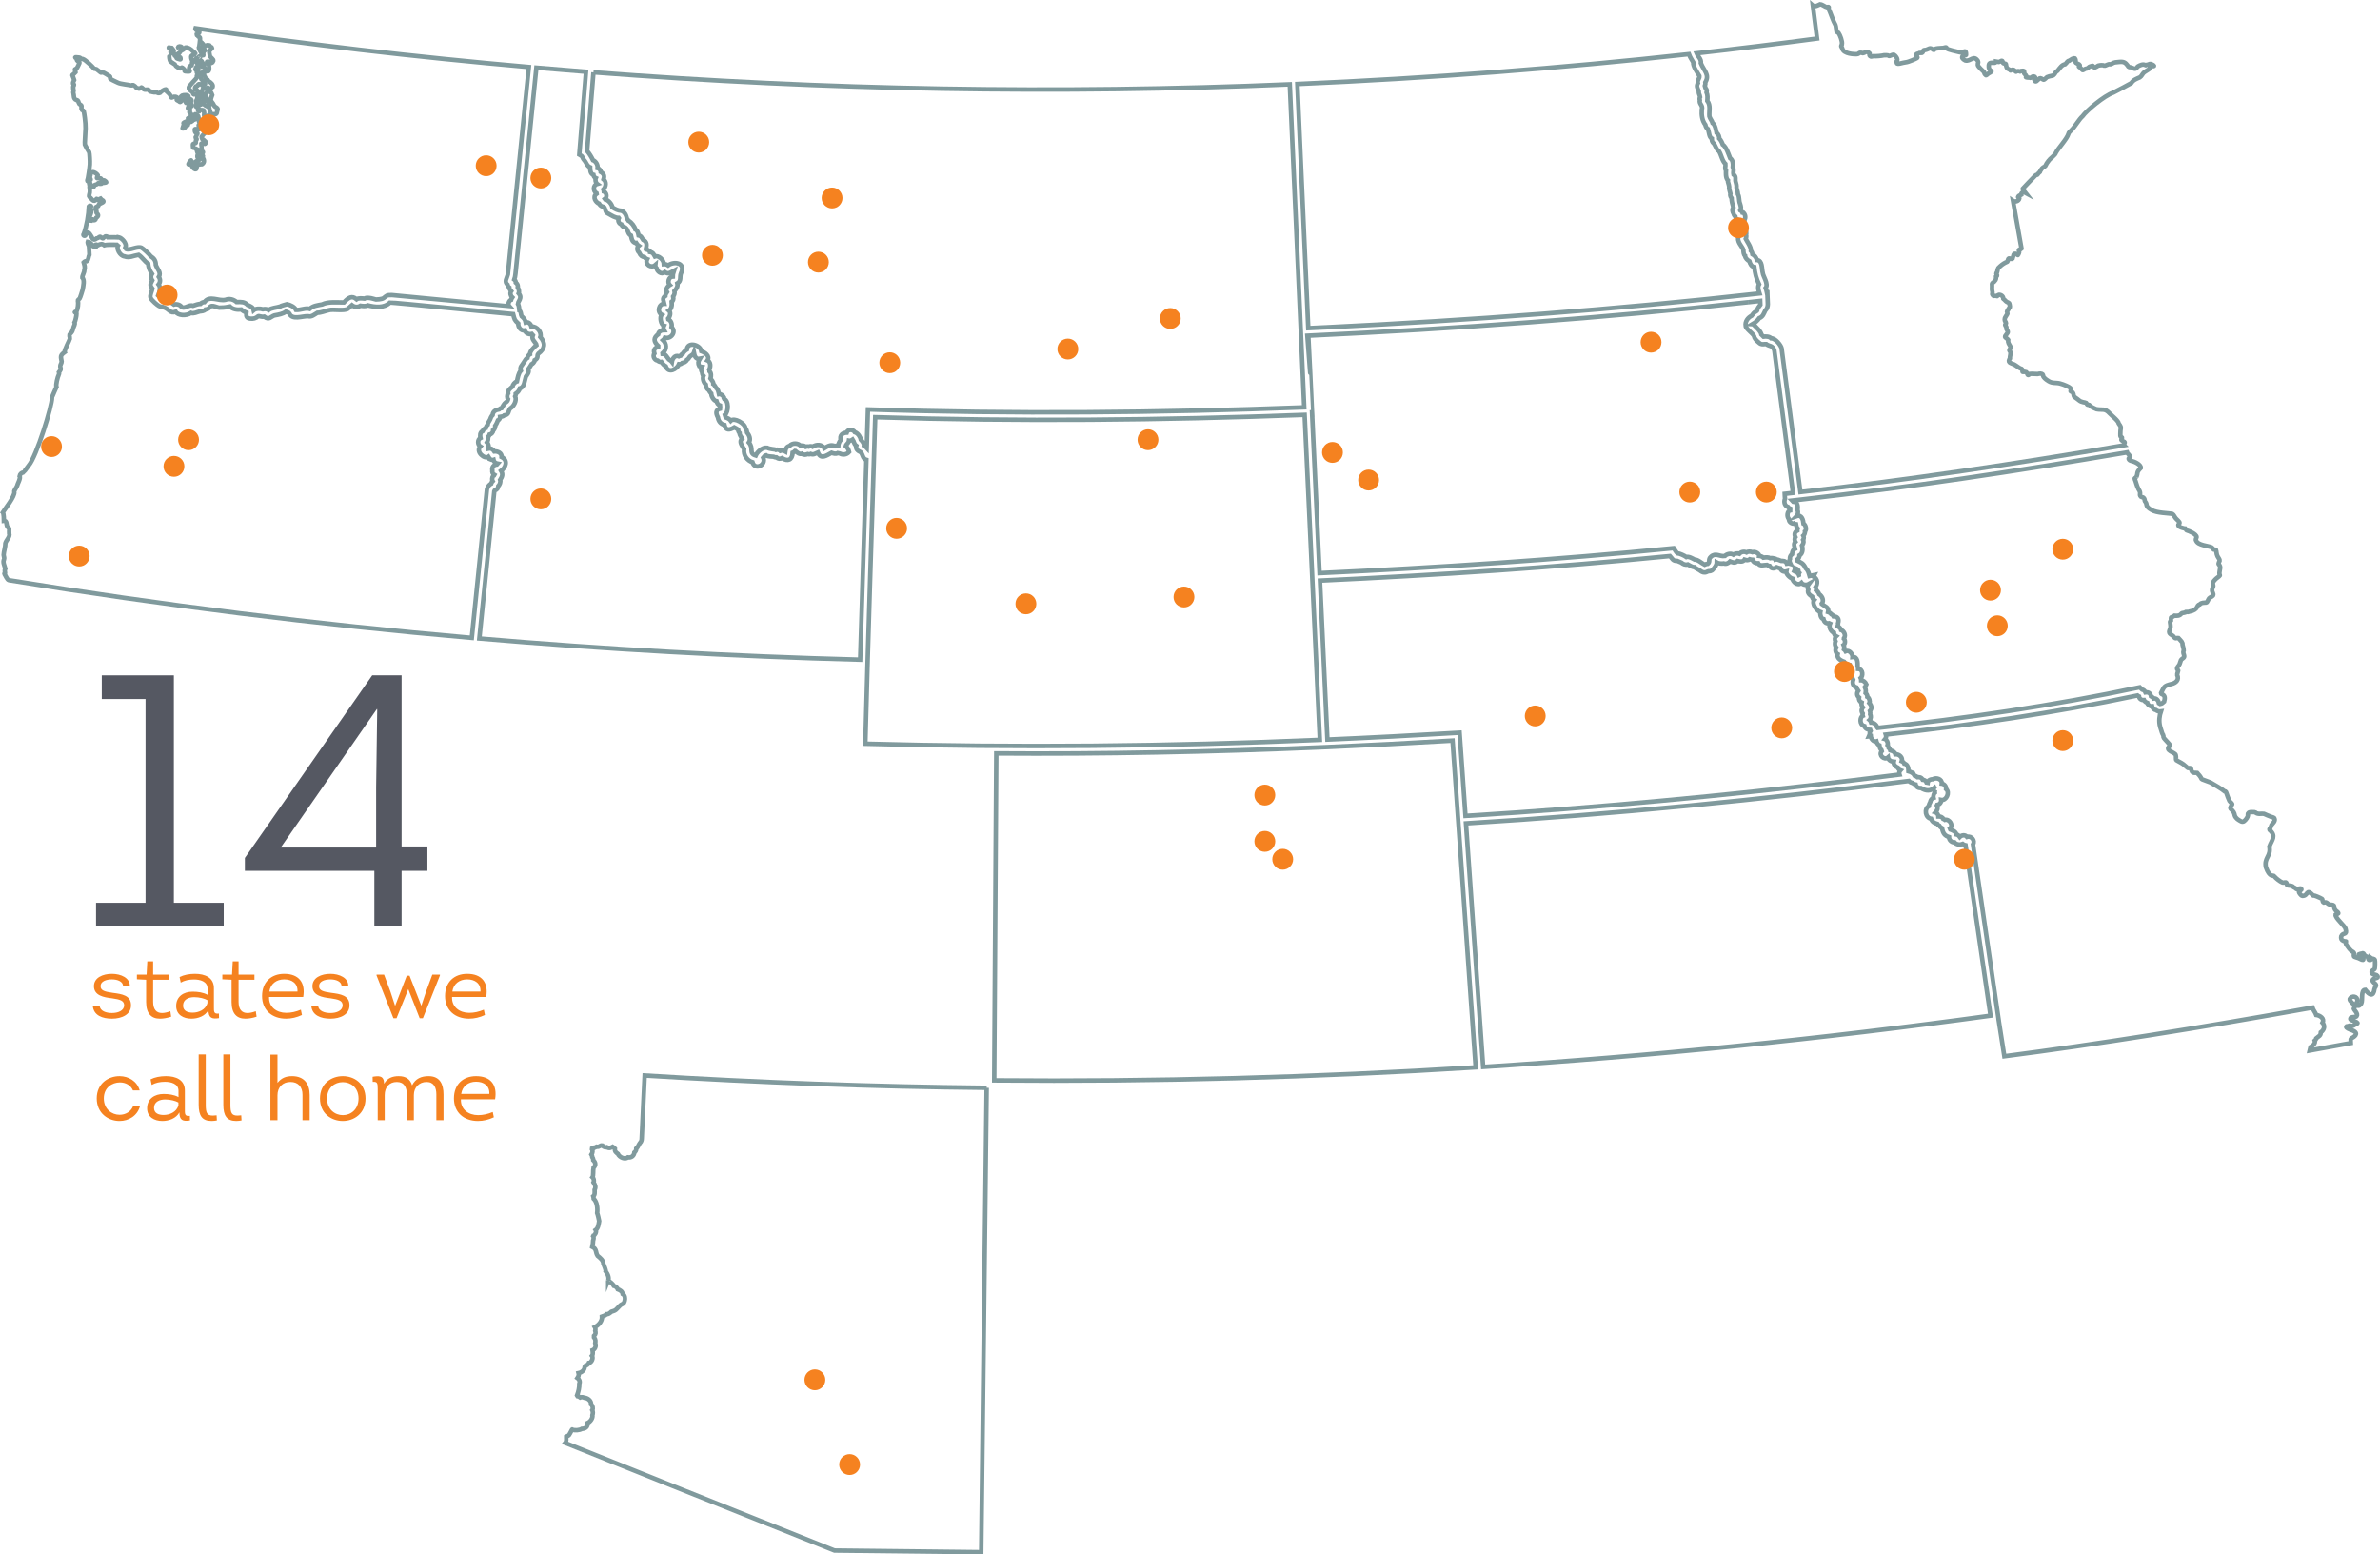 <?xml version="1.0" encoding="UTF-8"?><svg id="Layer_3" xmlns="http://www.w3.org/2000/svg" viewBox="0 0 2654.5 1733.37"><defs><style>.cls-1,.cls-2{fill:#f58220;}.cls-3{fill-rule:evenodd;}.cls-3,.cls-4{fill:none;stroke:#809a9d;stroke-width:5px;}.cls-3,.cls-4,.cls-2{stroke-miterlimit:10;}.cls-2{stroke:#f58220;stroke-width:8px;}.cls-5{fill:#555862;}</style></defs><path class="cls-3" d="M1100.47,1213.02l-6.08,517.82-163.62-1.83c-99.44-39.67-284.22-113.42-300.31-119.98,1.64-1.98,1.05-4.52,1.06-7.05,4-2.05,2.28-.15,6.48-7.73l.18-.1c2.84,1.3,8.39,.76,10.78-.81,4-.04,7.16-2.62,6.22-6.45,3.29-1.4,6.2-5.57,5.57-8.77,.68-2.13,.71-3.98-.15-5.71,1.22-1.89,.33-5.18-1.33-6.39,.3-4.37-4.18-7.25-7.61-7.39-.7-.33-2.49-1.13-4.5-.34-1.03-.81-1.99-1.22-2.85-1.36-.18-.37-.41-.74-.64-1.04,1.4-3.59,2.67-9.09,2.45-12.88,1.19-2.57-.34-5.22-2.05-6.41,1.03-1.54,1.82-3.5,1.26-5.46,3.52-.76,6.59-3.09,6.83-7.04,.38-.6,.64-.97,.82-1.2,.94-.09,3.14-1.37,3.8-3.08,2.92-.2,5.33-5.48,3.47-7.98,1.41-1.75,.84-4.44,.6-6.16,2.67-.99,4.44-4.47,3.02-7.93,.37-2.14,.59-4.09-1.39-6.57,0-.59,.18-1.1,.14-1.68,2.07-2.01,1.8-3.56,1.26-5.44,.41-1.22,.29-3.12-.41-4.23,3.89-1.95,8.36-6.53,7.91-11.72,1.63-.56,4.01-1.27,4.87-2.59,2.32,.03,3.88-1.23,5.52-2.78,5.64-1.46,5.56-2.84,9.11-6.24,2.82-3.29,4.88-1.36,5.95-6.54,.51-1.71,.33-5.66-2.32-7.03-.37-2.75-2.9-4.32-5.48-5.27-.34-1.07-2.29-3.46-4.39-3.84-1.21-2.35-4.64-5.02-6.34-5.62,0-.04,.02-.08,.03-.12-.01,.04-.02,.08-.02,.09,1.17-2.89,.1-6.72-2.78-10.68,.5-.95-1.98-6.56-2.58-8.24-.1-3.97-3.54-6.54-6.42-8.88-2.61-3.83-.6-7.49-5.98-10.06,.7-3.46,.93-4.19,.97-6.97,.72-1.95,.77-3.87,.04-4.96,.07-.15,.15-.3,.22-.43,1.34-.29,3.97-4.03,2.6-6.35,2.96-2.09,3.28-6.96,3.88-10.07-.29-1.51-1.5-7.17-2.24-8.96,.63-4.71,.02-12.29-3.92-15.94-.08-.89-.06-1.64-.4-2.72,1.99-1.51,1.56-4.69,1.48-7.21,1.53-2.75,.87-5.13-1.21-8.28,.93-1.78,.18-4.57-1.15-5.78,1.24-1.7,.46-7.43,1.16-10.54,3.15-2.83,2.03-6.31-.23-8.31,.02-1.07-.42-2.6-1.17-3.5-.04-.93-.28-1.97-.9-2.92,1.32-1.95,1.52-4.45,.68-5.78,.08-.32,.12-.63,.14-.92l1.66-.42,.3-.51c1-.16,2.07-.43,3-1.05,3.48,.66,3.49-1.92,6.42-1.38,1.71,2.48,4.21,2.05,4.86,1.89,2.97,1.77,4.31,.67,6.68-.57,.79,.39,1.72,1.49,2.39,2.2-.32,3.33,1.48,4.35,3.33,5.78,1.72,4.02,7.97,6.57,11.16,3.91,4.06,.67,6.84-1.98,7.21-5.44,.95-.79,2.26-2.19,2.15-4.38,1.75-1.31,2.62-4.29,3.97-6.08,1.54-1.41,2.07-3.38,2.05-4.9l3.32-70.45c126.13,7.83,254.43,12.45,381.47,13.74"/><path class="cls-3" d="M1641.5,1128.55l4.35,61.66c-178.76,11.23-359.35,16.12-536.95,14.52l2.32-364.62c117.87,.83,239.13-1.52,361.23-6.74h0c2.08-.08,6.27-.26,8.35-.35h0c46.42-2.03,92.72-4.45,139.29-7.19l21.39,302.72h.02Z"/><path class="cls-4" d="M1438.49,92.62h0l.06,1.39-.06-1.39Zm-776.58-11.96l-7.11,87.6c2.47,2.88,4.9,6.76,6.55,10.33,3.21,1.16,5.58,5.23,5.17,8.85,1.78,.41,3.5,2.49,3.54,4.3,4.06,2.31,4.13,5.27,3.11,8.19,3.54,2.86,2.76,8.41-.23,11.32,.35,.71,.43,1.46,.5,2.32,2.81,.9,4.31,6.05,1.27,8.19,.16,.21,.29,.41,.41,.6,3.66,.7,7.39,5.43,7.92,8.85,3.12,2.02,6.3,3.61,9.92,3.76,3.4,1.02,5.72,4.87,6.18,8.83,.73,.49,1.37,1.17,1.69,2.17,3.56,1.86,7.12,6.7,7.72,9.79,2.51,1.3,3.14,3.75,3.7,6.71,3.17,.63,3.53,2.9,4.97,4.88,4.98,2.36,4.12,6.48,3.11,10.54,.05,.08,.08,.17,.12,.25,1.52-.04,3.15,1.1,4.34,2.03l.1,.81c3.61,.56,4.12,2.48,5.55,4.94,4.01-1.43,9.86,3.65,10,8.55,1.5-.16,3.64,.67,4.73,1.44,6.36-4.83,19.96-3.33,14.41,8.73-1.78,3.9,.81,8.46-4.12,11.34,.76,2.79-.62,5.86-3.2,8.54,.53,2.16-.13,4.34-1.46,6.11,.77,3.3-.37,4.97-1.59,5.8,.5,4.66-.62,8.34-3.08,9.91,2.43,2.13,1.3,6.48-.81,8.83,.08,.31,.14,.57,.19,.91,2.94,1.32,4.3,5.32,3.5,8.65,5.7,5.19-.57,13.66-7.32,11.79-.46,1.1-1.23,1.94-2.2,2.74,3.88,3.68,4.84,10.11-.35,14.54,.07,.28,.1,.56,.1,.82,3.4,.14,4.83,4.05,6.73,6.1,1.08,.84,2.49,1.45,3.43,2.69,.48-3.3,3.35-7.99,7.74-6.12,.65-.33,1.18-.47,1.95-.64,.41-.78,1.27-1.78,2.44-2.31,.61-1.45,3.16-3.85,4.62-4.64,.67-9.12,14.88-5.5,16.07,1.88,3.77,1.3,10.02,5.29,6.86,10.27,3.4,1.39,3.93,6.7,1.95,10.35,.25,.58,.41,1.2,.42,1.9,1.98,1.73,1.77,5.71,1.02,7.99,1.3,1.89,3.24,3.38,3.1,6.09,1.21,.71,2.63,3.77,3.27,4.53,1.76,.79,2.56,4.53,3.07,6.77,1.7-.34,4.41,1.32,5.49,3.49-.02,.13-.42,1.74-.32,1.83,5.97,.96,5.75,14.62,1.46,17.83,.34,.97,.44,1.73,.8,2.83,2.1,.79,4.42,1.68,5.77,3.67,3.79-3.8,15.91,2.87,16.31,8.5,1.25,1.15,1.63,2.92,1.77,4.6,2.28,2.73,4.57,7.43,2.09,11.24,5.73,6.53-.54,12,7.57,14.48,1.51-3.49,7.17-9.46,12.75-8.7,2.62,1.67,9.55,1.82,10.11,2.29,1.08-.42,3.6,.1,4.64,1.21,1.96-.6,3.55-.45,5.48,.66,.38-3.32,1.97-5.55,4.72-6.11,3.09-3.7,9.54-3.42,12.52-.14,1.84-.71,4.12-.2,5.58,1.08,.82-.3,1.95-.58,3.27-.23,1.42-.58,3.48-.53,4.38,.04,4.62-2.68,9.5-2.66,12.93,1.22l.15,.56c4.95-2.99,7.66-4.21,11.92-2.35,.92-.43,2.02-.72,3.65-.54,.09-1.76,1.02-4.39,2.79-6.45-1.62-5.11,2.34-7.96,6.63-8.08,1.21-4.07,7.19-3.76,9.02-.48,3.97,1.17,6.6,6.42,6.78,8.45,1.58,1.57,3.62,4.2,3.39,6.44,1.22,.59,2.24,1.58,3.15,2.59l1.35-42.83c162.14,5.32,324.48,3.78,486.61-2.34l-3.57-79.6h0c-.1-2.26-.27-6.11-.37-8.35h0l-12.19-272.27c-258.25,10.97-518.95,6.4-776.64-13.36"/><path class="cls-4" d="M199.73,54.75s-.83-1.69-1.06-2.12c.47-1.3,2.26-1.12,3.63-.43,.83,.37-.26,1.65-.52,2.31-.28,.65-2.05,.23-2.05,.23m23.99,18.04c.87-.92,4.63,.05,4.31-.86-1.22-.98-2.91-2.17-3.13-3.74-.31-.41-.77-.03-.77-.03-.21,.65-1.27,2.18-1.36,2.69-.08,.51,.41,2.29,.95,1.93m-.79-9.66c-2.02-.97-.33,1.31-.06,1.55,.45-.22,.6-1.21,.06-1.55m-34.62-2.85s.89,1.06,.57,1.85c-.33,.78,.24,4.82,.87,5.91,.64,1.08,6.04,4.04,6.08,4.53-.46,1.13,4.76,4.23,5.66,3.62,1.21-.61,1.08-1.35,2-.68,.94,.69,2.62,2.37,2.68,3,.06,.62-.85,.95,.36,1.04,1.21,.08,5.25,.63,5.18-.24-.08-.87-1.32-1.28-.9-2.44,.14-3.1,1.2-3.38,3.22-4.23,.26-.71,.03-2.51,.18-3.04,.16-.51,.92-.9,.51-1.74-1.06-1.2-1.95-4.17-1.11-5.51,.42-.55,4.16-2.05,4.29-2.69,.13-.64-2.24-1.82-2.84-2.6-1.68-1.99-5.57-4.55-8.05-4.12-.48,.42-1.95,1.99-2.51,2.34-.58,.37-3.26,1.66-3.46,2.31-.2,.65-.88,1.39-.88,1.39,0,0-2.29,1.2-2.18,1.62,.1,.43,1.17,1.17,1.22,1.73,.09,1.24,2.22,1.19,2.17,2.6,0,.69,.41,1.47-.67,1.31s-3.97-1.12-4.02-1.68c-.05-.57,.74-.63-.05-1.26-.79-.62-1.34-.77-1.79-1.3-.45-.54-.06-2.02-.79-2.71-.73-.7-5.77,.97-5.77,.97m36.24-3.88c.07-1.45-1.49-4.06-2.47-4.66-1.23,2.06,2.23,6.27,2.86,8.21,.12,.56,2.02,2.36,1.95,1.6-.07-.75-.07-2.95-1-3.69-.93-.74-1.29-.9-1.34-1.46m371.8,324.89c-1.48-1.93-3.37-3.94-1.89-7.5-.35-.42-.79-.98-1.17-1.36-2.01,.6-6.76,.09-7.91-3.98-4.22,.81-7.56-3.43-7.34-7.7-4.41-4.13-4.05-4.4-5.62-10.32-2.48-.04-135.03-13.35-137.45-13.01-6.61,6.37-16.57,5.13-24.77,3.07-2.31,1.33-5.92,.72-8.11,.43-3.04,1.98-6.77,1.61-9.58-.63-1.57,1.32-3.12,3.1-4.47,4.06-3.69,2.69-16.82,.25-21.02,1.5-4.21,.91-8.82,2.97-13.04,2.98-3.01,1.76-6.41,4.92-10.25,3.79-6.04-.37-18.01,4.74-20.99-3.15-.57-.93-2.63-1.57-3.71-1.96-3.42,2.61-8.07,3.38-12.92,4.23-4.02,1.25-5.81,5.69-11.37,1.37-2.27,.46-3.75-.28-6.07-.62-.01-.24-1.63,.59-2.74,1.66-2.5,1.47-5.9,1.47-8.66,.83h0c-3.25-1.41-2.55-4.61-2.39-6.31-2.2-.87-4.06-1.96-5.74-3.53-4.61,.47-9.58-.19-12.68-3.31-3.17,.64-6.36,1.24-10.14,1.2-3.41,1.03-9.88-4.43-12.48-.19-1.22,1.57-2.97,2.1-4.59,2.27-1.49,1.85-4.13,1.95-6.29,2.17-3.01,.69-6.86,2.87-9.84,1.71-5.54,3.72-14.83,2.79-17.13-1.3-6.55,2.27-6.59-2.77-13.65-5.1-1.67-.96-2.66-.17-4.94-1.34-1.43-.72-8.3-6.2-9.35-9.08-1.22-2.57,1.36-7.26,1.99-10.21-2.26-3.33-3.18-3.77-.25-9.23-1.65-2.27-1.76-5.17-.29-7.34-2.55-3.6-3.89-7.08-4.29-11.4-4.11-2.66-6.11-6.66-10.57-9.8-6.05,1.02-10.38,3.75-15.77,1.71-5-.5-9.24-8.47-7.2-12.02-.29-.3-.7-.67-1.08-.92-3.37,.06-10.69-.44-14.12,.53-.5-.45-2.06-1.31-3.12-1.31s-2.35,.51-2.82,.61c-.45,.11-1.31,1.3-1.56,.75-.24-.54-1.69-1.04-2.17-.8-1.65,.72,.94,1.18,.7,1.78-.14,.25-.47,1.41-.86,1.23-.38-.2-4-1.42-3.88-2.02,.37-1.61-3.96-4.45-4.81-4.38-.58,1.48,.75,3.98,1.28,5.19,.03,.27,.54,9.09,.53,9.38-1.13,1.84-.95,5.87-2.81,7.22-1.09-.31-2.91,.65-3.61,1.43,.89,3.23,1.81,5.41,.7,8.95,.12,2.14-2.36,5.97-2.2,8.09,2.77,2.64,1.04,9.36,.42,13.19-.33,1.48-2.87,9.43-3.41,10.1-.54,.68-2.23,1.75-2.03,2.5,.91,2.97-.09,9.22-1.32,11.82-3.65,1.22-1.61,.84-.09,2.59,0,2.35-1.36,8.29-2.23,9.87,.98,2.02-1.13,4.28-1.37,6.22,0,.7-1.46,4.4-1.9,4.75s-2.76,2.68-2.57,3.24c.18,.55,.76,3.2,.62,3.78-.25,1.74-6.62,13.09-5.74,14.97-5.33,3.89-4.4,4.8-3.4,10.81,.07,.75-1.87,4.29-1.67,5.04,1.18,4.19,.65,3.7-1.39,6.51,0,0,.56,1.84-.15,2.77-1.34,2.67-3.57,11.43-2.58,13.78,0,0-5.04,11.18-4.98,11.8,.25,8.91-17.24,65.72-25.98,75.74-3.64,4.71-5.5,7.63-5.88,7.78-2.32,.31-3.89,1.92-4.3,4.08,1.55,2.23-2.41,8.68-2.91,11.19-.47,1.42-3.52,5.32-3.03,6.29,1.2,4.57-11.05,20.09-12.77,22.92,1.06,1.08,1.26,8.53,1.25,9.42,3.54-.45,2.41,4.54,3.8,6.58,1.08,1.54,2.29,1.69,2.09,2.46-.19,.78-.05,4.22-.04,5.16,1.33,3.42-3.38,7.49-4.23,10.69,.08,4.25-1.82,9.2-1.98,13.24,.08,.87,1.01,3.77,.57,4.68-1.87,3.34,.57,7.57,1.3,10.58,0,0-.74,1.46-.61,2.07,.12,.62,.28,2.31,.28,2.31,0,0-1.04,.96-.57,1.68,1.16,1.46,2.83,6.25,4.89,6.77,169.75,27.6,343.31,49.35,516.32,64.34l16.88-165.51c.18-.77,1.26-4.63,4.62-6.33,.22-.87,.84-2.04,1.69-2.88-.83-1.39-.53-4.26,.64-6l1.05-.44c.11-.16,.24-.37,.34-.57-2.13-1.2-2.56-3.22-2.3-5.02-.63-4.07,1.74-6.26,5.12-6.59,.35-.36,.64-.69,.87-.96-3.32-.63-4.39-2.61-4.69-4.19-1.28,.46-3.3-.49-4.56-1.05-.18-.65-.46-1.98-.89-2.54-4.41,3.41-14.79-5.33-9.31-11.34-2.96-1.78-3.46-7.64,.21-9.42-.63-2.35-.71-6.38,2.49-7.74,.58-1.66,1.86-2.8,3.49-3.42,.24-1.27,.96-2.81,2.08-3.71,.12-2.07,1.7-3.75,2.66-5.68,.58-1.56,1.17-3.55,2.82-5.11,.49-4.46,3.95-5.73,7.21-6.29,.8-.85,1.81-1.32,2.89-1.44,1.45-2.28,2.46-4.78,4.82-6.56,1.49-.68,1.98-2.02,2.31-3.28-1.24-1.39-1.21-4.94,.14-6.62-.63-3.36,2.28-5.5,4.78-7.41,.33-2.22,2.48-5.1,5.01-5.89,.96-4.52,1.61-9.07,4.28-11.91-1.6-4.24,1.77-6.3,3.66-9.8,1.6-2.59,2-3.43,3.78-4.5,.07-1.16,1.29-3.46,2.84-4.16-.32-3.2,4.73-8.18,7.28-10.18-.08-.83-1.57-2.77-2.13-3.49m-420.9-81.76v0h0Zm45.18-233.82c-1.1-2.14-2.33-.19-2.67,1.38-.28,.65,.43,1.1,.58,1.64,.16,.56,.44,1.24,.88,1.48,.85,.38,1.91-.64,2.32-1.49,.06-1.18-.89-1.62-1.11-3.02m3.51,17.89c-.05-.18-.95-.11-1.31,.23-.74,.63-2.52-.33-3.11,.52,.65,2.58-2.92,5.36-4.66,7.38-4.44,5.86-7.39,5.8-.09,11.13,1.17,5.19,2.59,.34,5.07,3.18,.37,.41,.15,2.32,.09,3.95-.05,1.65-.21,.72-.74,1.45-1.08,1.87-.54,2.79,.1,4.71,.08,.88-1.08,1.29-1,2.22,.09,.94,3.34,2.24,3.75,2.96,.52,1.23-2.91,1.09-.4,2.93,.57,.39,.75-.57,.97-1.02,.23-.47,2.8-.86,3.9-.39,1.11,.48,.32,.54,.84,1.82,.51,1.28,.2,2.94,.1,3.95-.11,1.03,.97,1.19,1.34,1.47,.92,.76,3.09,2.62,2.44-.27,5.2-5.41,3.07-2.9,1.97-9.79,0-.63-4.46-2.22-5.01-2.93-.53-.72-1.53-3.58-2.58-4.12-1.52-.25,.52,4.83-2.87,3.51-.61-1.07-1.55-5.19-.3-6.77,.51-1.05-1.85-7.84-2.1-8.45-1.89-2.01-4.46-1.65-2-5.01,1.08-.56,2.8-.29,2.66-2.14,.87-.92,3.81-.06,4.45,1.23,.5,.43,1.53-.35,1.84-.62,4.48-2.58-2.87-4.74-3.38-7.47-.1-.58,.27-.65,.43-1.04,.17-.4-.35-2.45-.4-2.65m-34.16-28.37c5.09,3.84,4.76,1.71,1.63-1.84-.82-.24-1.5,.32-2.01-.14-2.62-1.09-1.06,.94,.39,1.98"/><path class="cls-5" d="M567.12,458.47v.18c.01-.06,0-.13,0-.18"/><path class="cls-4" d="M750.73,304.65c.21-.79,.68-1.89,.96-2.73-3.92,2.06-6.47,4.25-10.26,1.49-3.72,3.47-8.75-1.05-9-4.15-.83-.95-1.72-2.16-1.53-3.76-4.57,4.02-11.95-.58-9.09-6.49-1.25-.45-2.36-1.37-3.22-2.41-2.53-.39-4.06-1.25-5.75-5.02-2.24-1.86-2.8-5.55-.5-7.47-1.07-.7-1.88-1.84-2.64-3.01l-.25,.12c-3.89-1.38-4.55-2.95-5.73-8.59-4.16-2.27-2.43-5.94-6.26-8.99-1.97-.6-3.39-.88-4.44-3.44-2.84-.85-4.26-4.24-2.81-7.02-.06-.09-.12-.17-.18-.25-3.87,.03-7.53-2.43-11.35-4.58-3.76-1.29-3.08-4.58-4.46-6.85-.59-.8-1.11-1.1-1.39-1.11-2.79-.11-4.11-2.42-4.61-3.29-3.53-1.23-7.93-7.49-2.83-11.04-.05-.21-.1-.42-.13-.62-3.96-2.31-3.92-9,.74-10.34-1.59-1.15-2.32-4.66-1.52-6.51-1.75-.77-2.37-2.34-2.59-3.64-3.38-.81-3.75-5.61-3.72-8.44-3.76-1.6-4.15-5.33-6.65-8-2.84-3.34-.62-3.63-5.42-6.18l.19-2.5,7.29-89.83c-18.68-1.45-37.25-2.98-55.36-4.55l-23.28,229.66c-.39,4.01-.57,3.88-1.41,6.52,1.07,.79,1.76,2.15,1.77,3.48,1.72,1.32,2.64,3.29,2.14,5.38,1.16,2.09,1.98,4.56,1.03,6.61,1.04,1.23,2.17,3.01,1.81,4.9h0c-.56,3.2-2.31,4.1-2.63,6.88,.92,1.26,1.45,4.64,1.61,6.75,.02,0,.2,.27,.37,.53,1.85,2.66,1.11,4.47,2.14,6.48,1.89,1.72,3.83,3.1,4.58,6.92,3.68-1.06,5.92,2.49,6.38,4.5,6.25-.51,11.78,6.84,9.91,11.64,6.05,6.85,5.3,13.19-2.23,18.67-2.01,2.2,.77,4.74-4.02,7.31-.21,2.22-2.64,4.33-3.59,4.53-1.12,1.73-2.33,3.96-3.55,5.51,1.42,3.36-1.31,6.14-2.74,8.29-1.42,4.32-1.48,11.8-6.69,13.03-.58,2.38-2.29,4.44-4.56,6.01,.09,1.12-.3,2.2-.67,2.89,2.21,4.82-1.92,11.66-5.33,13.38-2.94,3.05-.85,6.9-6.86,7.88-1.29,1.27-2.9,1.31-4.52,1.58,.21,1.36-1.46,3.71-2.54,4-.74,1.86-1.81,4.33-3.03,6,.14,1.37-.56,4.16-2.31,5.11,.16,2.25-2.2,4.45-3.87,4.73-.25,1-1.08,2.16-1.88,2.66,.46,2.17,.05,4-1.12,5.98,1.82,1.86,2.3,4.54,1.76,7.02,2.88-.59,4.88,.71,6.43,3.13,3.68-.36,8.48,1.71,8.13,6.21,7.94,3.91,4.31,12.1-.54,15.4,2.29,3.76,1.18,6.67-1.09,10.15,.81,2.13-.5,5.45-1.99,6.82-.11,2.07-1.56,4.25-3.62,4.64-.36,.05-.76,.42-.86,.92l-16.73,164.44c139.85,11.98,282.71,19.92,424.73,23.62,1.74-55.57,5.25-167.34,6.99-222.82-4.41-1.17-3.83-6.19-6.38-8.5-3.61-1.56-5.82-3.84-4.9-7.22-2.79-2.07-2.49-4.79-4.01-6.98-1.16,.81-2.88,1.6-4.19,1.32-.38,3.02-2.85,3.49-3.51,6.05,2.01,1.7,3.14,4.03,3.71,6.5-2.88,3.34-7.43,3.47-10.6,1.62,.13,.08,.21,.13,.3,.17-.21-.08-1.07-.33-2.32-.52-2.35,1.36-4.97,.4-6.97-.31-5.57,3.04-12.04,7.85-15.27-.36-2.73,1.12-4.78,2.97-7.97,1.62-1.32,.62-2.55,.43-3.46,.16-1.98,.67-3.85,1.38-6.32-.4-2.71,1-5.44-1.34-7.35-3.01-.11-.01-.22-.02-.33-.03-.84,.84-1.73,1.68-2.68,1.98-.47,8.12-5.36,9.99-11.83,5.98-2.16,1.05-4.24,.96-6.29-.83-1.36,.08-2.55-.4-3.26-.76-2.14-.29-6.24,0-8.13-1.45-.57,.21-1.03,.3-1.54,.4-.49,.51-1.25,1.39-1.83,2.11,3.75,8.16-9.22,14.62-11.94,5.1-5.49-1.61-10.41-7.56-9.39-14.67-1.9-3.26-6.2-8.42-2.16-11.58-.92-2.04-2.82-3.49-2.86-6.38-1.29-1.18-1.52-2.46-1.66-3.81-1.34-.82-2.74-1.8-4.15-2.47-5.88,3.58-9.74,3.34-11.01-2.67-4.38-.98-6.78-4.45-7.34-8.47-2.51-4.51-2.54-8.53,2.47-9.64,.13-.79,.01-2.12-.12-3.58-2.13-.68-3.27-2.47-3.9-4.81-3.56-.56-5.9-6.2-5.98-8.65-1.2-1.08-1.95-2.5-2.84-3.96-2.44-1.08-2.98-4.09-3.08-5.87-2.46-2.18-3.93-6.91-2.71-9.69-1.34-1.34-1.22-3.06-1.54-4.37-1.23-1.73-1.43-3.65-.3-5.6-.72-.1-2.13-.71-2.81-.95-1.48-2.83-1.3-5.1,.64-8.24-4.74,.97-5.96-3.66-6.56-6.8-.81,2.39-2.96,2.99-4.51,4.35-.98,1.28-1.82,3.09-3.32,3.72-.89,2.32-3.58,3.17-5.23,3.44-.79,.83-1.92,1.57-3.6,1.36-2.36,5.74-11.74,10.8-14.72,2.33-1.94-1.05-3.56-2.87-4.88-4.87-1.39,.15-2.97-.23-4.13-1.45-3.54-.37-5.91-4.92-3.7-7.87-.92-3.04-.76-6.17,4.34-7.46,.03-.28,.03-.62,.01-.91-5.51-5.18-5.43-9.21-.11-13.08,.27-3.03,3.71-4.67,6.58-4.67-.8-1.53-.87-3.39-.14-4.96-3.48-1.05-5.02-9.88-2.53-12.2-5.56-3.04-3.15-12.4,2.94-12.27-.58-2.92-3.09-5.97,1.17-8.7,.03-1.7,1.01-3,1.86-4.28-1.92-2.99,.45-6.4,2.98-7.89-2.62-2.7-1.38-9.21,3.52-9.44,.04-1.39,.04-2.5,.24-3.8v.08Z"/><path class="cls-5" d="M658.25,184.81h0c-.11,.47-.11,.89-.07,1.23,.02-.73,.06-1.2,.07-1.23"/><path class="cls-4" d="M1468.76,754.2l-13.64-291.59c-159.58,6-319.35,7.62-478.95,2.6-3.19,102.8-8.42,262.57-11.03,364.09,168.95,4.58,337.72,3,506.93-4.3l-3.31-70.81h0Z"/><path class="cls-4" d="M82.71,89.22c-3.08,6.47,.65,3.35-.31,6.07-1.75,1.62,.2,5.6-.42,7.01-.32,.16-.48,.61-.09,1.2,.77,3-.2,6.72,3.29,8.03,2.6,.07,2.11,2.82,3.33,4.35,.55,.61,2.41,1.55,2.41,1.94s-.28,4.1,.31,4.74c.6,.64,1.68,.12,2.14,1.46,.46,1.35,2.21,12.55,2.03,19.21-.19,6.66-1.05,16.15-.76,17.88,1.38,3.18,3.23,5.84,4.86,8.71,.33,1.04,.96,9.7,.71,13.56-.24,3.86-2.04,15.48-2.4,15.99-.84,2.2-.48,3.87,1.85,1.8,3.14-.5,.28-2.46,.51-3.81,.28-.53,1-2.79,.81-3.53,1.27-4.18,6.8-.53,8.22,1.71,.06,.62-1.74,2.84-.92,3.1,.82,.24,4.25-.11,4.31,.52-.2,2.5,2.25,1.26,3.51,1.86,.43,.33,2.44,1.51,2.42,2.11,0,.6-4.15,.88-4.49,.88-.32,0-.46,.76-.84,.88-.39,.13-2.35,.1-2.55-.2-1.3-1.59-1.26,.4-2.37,.68-.38,.13-3.17,1.04-3.34,1.37-.17,.32,.14,1.47-.58,1.63-.72,.15-2.28,.97-2.4,.38s-.45-4.09-.69-4.32c-2.76-.56-1.68,.91-1.27,2.43-.59,2.3,.62,4.62,.16,7.62-.49,1.23-1.03,4.74-.67,5.02,2.26,.8,4.16,6.11,6.95,3.84,.93-.83,1.15-2.05,1.52-1.57,3.03,3.52,2.53-.09,4.15-.54,.52,.53,1.14,1.61,1.62,1.62,4.77,2.46-1.52,3.53-3.41,5.02-.67,.67-.32,1.53-.75,1.95-.42,.41-3,.75-2.85,1.69,.15,.93-.7,1.76,.38,2.61,1.07,.85,.14,3.07,.8,3.52,2.8,2.47,1.34,3.76-.75,5.4-.15,.27-.64,2.19-1.26,2.37-3.54,1.3-1.62-3.35-4.19,.85-2.04,.2-1.85-3.98-1.51-5.16,.35-.63,1.92-4.62,1.8-5.87-.11-1.25-1.03-3.24-.94-3.76,1.91-1.99-.84-2.76-1.93-1.36-.27,8.9-2.58,22.71-5.7,30.81-1.43,1.29,.9,2.88,1.83,1.57,.36-.56,.45-2.08,.76-2.32,.31-.25,2.03-1.09,2.59-.84,.56,.23,3.09,3.51,3.31,4.15,1.21,3.11,2.77,5.09,5.69,2.37,0,0,1.5-.26,2-.68,.5-.41,1.71-1.71,2.57-.99,1.06,.77,2.48,2.24,3.06,1.34l-.23-.63c.19-.07,.56-.12,1.04-.17,.66-.16,1.17-1.35,1.94-1.22,.65,.19,1.79,.06,2.39,1.05,4.96-.05,11.53,.13,12.3,.17v-.02s.09,.02,.11,.03c2.13,.11,9.53,6.39,6.94,11.45,.28,.49,.57,1.01,.92,1.54,4.3,1.89,12.47-3.57,17.25-1.46,1.75,.87,8.46,6.94,10.29,9.47,3.81,2.48,5.59,4.88,5.64,9.83,1.9,4.99,6.24,8.35,3.35,13.23,1.72,2.49,1.88,5.74-.27,8.43,2.66,3.33,1.07,8.42-.52,12.36,1.38,1.42,4.04,3.75,4.86,4.24,3.4-.47,12.18,5.15,12.86,5.73,2.71-.85,7.19,.15,8.66,3.13,4.58,1.43,8.09-3.36,12.57-1.77,3.7-1.21,5.39-1.9,8.31-2.1,.72-.93,2.57-1.96,4.36-1.97,5.86-8.09,15.8-.56,23.8-2.61,3.79-1.6,8.81-.47,12.11,2.58,5.11-.15,8.91-.43,12.37,3.34,3.9,1.75,5.86,2.34,6.64,5.78,2.3-1.96,7.11-2.13,10.31-1.06,1.15-.28,4.36-.77,6.25,.87,3.07-2.5,9.1-2.62,12.7-3.88,.69-.8,6.9-2.33,7.92-2.66,3.5,.71,8.57,2.97,10.06,6.41,5.49,.27,10.68-2.61,15.21-1.19,3.82-3.56,9.04-4.04,13.8-4.92h0c6.99-3.4,16.29-2.2,24.34-2.23,4.99-5.34,9-8.15,14.22-3.58,2.04-1.5,6.27-1,8.79-.74,1.39-.79,2.71-.97,5.13-.74,2.86,.22,5.37,1.25,7.72,1.75,5.66-.13,8.16-1.2,8.49-1.58,4.05-3.07,3.25-3.33,9.28-3.35,.38-.02,130.63,12.57,131.01,12.58-2.15-2.37-.4-6.43,1.84-7.2,.2-.82,.78-1.95,1.35-2.76-1.7-1.5-2.78-4.87-1.17-7.01-1.04-1.29-2.32-2.85-2.16-4.11-1.2-.92-1.71-1.99-1.87-2.99-4.08-3.69-.78-7.11,.31-11.47,.12-1.91,23.26-229.4,23.43-231.36-62.93-5.52-126.29-11.99-189.62-19.36h0c-48.98-5.74-129.22-15.82-182.36-23.85-.4,.92,1.35,2.67,1.77,2.46,.45-.19,1.33-1.55,1.47-1.03,.88,1.33,1.27,0,1.18,2.35,.55,2.32-1.95,1.95-2.79,2.68,.03,.26-.27,1.45,.45,1.61,.71,.16,.62,.91,1.42,1.36,.8,.43,1.6,.77,1.63,1.15,.25,1.22-.03,4.28-.15,5.3,1.74-.58,1.8-.46,2.73,1.1,.28,.16,1.06,.67,.94,.89-.1,.23-.85,.8-.82,1.17,.03,.38-.21,1.34-.36,1.45-1.81,.82,.18,2.97,.65,4.2,.4,2.41,2.65,.82,2.38-.58-.13-.3-1.45-.95-1.36-1.4s-.73-1.45,.02-1.63c1.45-.3,2.42-2.09,3.92-2.25,.71,.08,3.05,.1,3.08,.44,.02,.99,2.4,1.83,2.49,2.75-4.46,5.44-3.48,1.09-2.29,9.44,.56,.75,3.85,3.38,3.74,4.54-.32,.75-.74,2.45-2.31,2.77-2.84,.73-1.44-.53-2.61-1.52-1.59-.4-3.2-.12-1.51,1.32,1.95,1.27,3.28,12.18-1.48,8.9-2.44-1.08-.05-4.44-4.45-4.51-.36-.38-.31-.82-.88-.87s-2.74,.63-3.52,.54c-.77-.09-1.77-.04-2.04,.29-.3,.63-2.1,3.29-.76,3.37,.09-.31,1.76-2.61,2.48-1.4,.55,.7,.55,2.17,.34,2.45-.21,.29-1.03,.32-1.05,.54-1.42,1.32-.86,1.69,.62,2.64,.4,.32-.22,1.28,1.31,.87,1.53-.4,1.46-1.16,2.13-1.15,1.13-.13,2.5-2.54,3.59-1.99,.21,.49,.09,2.45-.17,2.65-.24,.22-.95,1.15-.72,1.49,.22,.32,1.47,.72,1.45,1.26,0,.54,1.17,2.24,1.33,2.57,.17,.33,1.48,.48,1.64,.78,.16,.31,.81,1.89,1.53,2.2,2.23,1.2,4.88,3.55,4.31,6.03-.34,.29-1.66,1.47-1.9,1.76-.25,.31-.81,1.42-1.73,.78-.93-.65-1.64-2.16-2.36-1.75-.73,.4-.48,1.68-1.61,1.36s-2.9-.79-3.24-.11c-.42,1.6-.97,1.98-1.41,3.17-.26,.9-.52,2.81,.18,3.8,.77,3.32-.28,3.92,3.47,4.02,.13,.24,.87,1.82,1.34,2.25s2.48,1.69,2.52,2.13c-.2,1.1,.05,4.15,1.87,2.48,.1-1.83-1.54-4.29-2.74-5.87-.86-.65-1.34-.8-1.43-1.43,.24-2.76-.7-2.25-1.83-3.62,.38-1.69,1.57-1.28,2.62-2.36,.25-.62-.26-1.77,.22-2.09,.45-.32,3.23-.65,3.39-.41,.15,.24,.31,1.52,.43,1.82,.13,.3,1.75,2.41,1.78,2.81-.71,1.46-1.68,5.02-1.73,6.44,.3,1,2.97,3.79,3.35,4.97,.13,.66,1.06,1.71,1.69,2.19,.64,.49,3.13,1.38,2.61,3.06-1.22,3.22-.04,5.29-3.68,5.31-.48-.09-2.1-.39-2.39,.04-.48,1.89-1.75,4.55-2.55,6.37-.09,.54-.33,2.26-.67,2.51-.35,.25-4.37,2.46-4.6,4.3,1.16,9.5,.53,5.42-3.97,11.85,0,.63,.48,2.42,.78,2.78,.29,.35,1.28,.26,1.66,.74,.43,1.02,2.13,1.72,2.44,2.58-.91,2.5-1.46,2.18-3.6,1.13-.51-.12-1.8,.3-1.66,.76,.14,.45,.49,3.98,.44,4.17-.04,.19-.41,1.55-.35,1.98,.07,.44,.76,1.82,.76,1.82,3.05,1.59-1.08,2.77-.7,4.31,3.4,1.73,.76,.87,1.38,2.66,1.83,2.66,2.25,5.68-.51,7.6-1.28-.04-10.68,1.29-5.95,3.4-.55,5.44-5.01,.21-5.83-1.8-.17-1.06-.29-1.8-.96-1.75-1.69,.39-3.73,1.27-1.92-1.41,.87-1.39,2.31-3.09,2.35-2.65,.04,.44,.34,2.69,1.07,2.58,.73-.13,3.14-.29,3.64-.67,.94-1.51,4.64-2.23,5.54-3.2-.07-.32-3.02-.89-3.04-1.45-.02-.57-.44-2.23-.16-2.79,.49-1.76,1.49-3.56-.48-4.2-.9-1.89,.54-1.42,.88-2.28-.64-.35-2.91-1.24-3.64-1.7-.31-.28-1.88-.15-1.76-.67,.12-.51-.4-3.57,.26-3.91,4.65-1.7,2.25-.53,3.1-4.07,1.93-1.6-.39-2.09-.44-3.33,.21-.59,1-1.49,1-2.23,0-.77,1.23-1.11,1.15-1.99-.08-.87-2.67-.78-2.78-1.91-.68-3.65-.53-3.42,2.54-2.78,.92-.08,2.25,.56,2.32-.19,.25-1.63-1.82-4.18-.34-5.14,.33-.03,1.42,.2,1.22-.41-.19-.62-1.61-3.08-1.57-4.02,.05-.96,0-4.45-1.04-5.54-1.03-1.08-3.31-1.99-3.05-1.29,.27,.7,.67,4,.45,4.93-.21,.93-2.02,.83-2.41,1.24-.4,.41-1.86,1.88-2.26,2.01-.38,.13-1.99,.1-2.21,.55-.23,.46-1.29,1.51-1.52,1.97-.23,.45,.33,1.36-.47,1.42-.79,.07-1.35,.62-1.79,.9-.44,.29-1.26,2.31-2.11,2.38-.86,.07-1.75,.52-1.73-.04,0-.57,1.49-3.34,1.53-4.41,.03-1.07-1.32-1.15,.33-2.04,1.66-.89,4.83-1.91,5.23-2.64,.4-.72-2.19-2.09-.46-2.1,1.74-.02,3.44,1.04,3.51,.46,.08-.57-.95-2.37-.9-3.26,.06-.89,.62-1.94,.12-2.4-2.96-1.83-1.35-1.81-.77-3.97-.17-.48-2.78-1.28-2.59-2.18,.18-.9,1.25-2.55,1.86-2.52,.6,0,1.74,1.2,2.19,.69,.46-.51,.71-1.72,.1-2.27-.62-.55-1.61-.81-1.24-1.54,.74-1.32,1.86-3.4,.22-4.14-3.22-.15-2.21,2.06-2.73,3.66-3.19,1.54-2.54-.11-3.34-2.34-.6-.67-1.01-.73-.71-1.23,.24-1.44,3.89-2.33,4.42-3.02-.04-2.42-5.86-1.76-7.04-1.18-.82,.44-2.46,2.27-2.28,2.83,.19,.56,2.52,2.75,1.62,3.08-.9,.33-1.27,2.06-2.45,.9-1.17-1.15-3.41-1.6-3.08-2.26,2.47-2.29-1.07-3.53-3.03-3.28-3.86,1.57-2.59,1.66-4.38-2.02-1.01-1.55-3.99-4.08-4.47-4.36-.49-.27,.42-1.92-.04-1.95-1.76,0-5.2,2.31-6.18,3.52-.23,.91-2.75,.94-3.36,.56-1.27-1.39-3.62-.21-5.06-.65-.15-1.21-3.4-.54-3.69-1.02-.84-3.53-4.09-1.16-6.37-2.21-4.32-4.2-1.98-1.31-5.24-.86-1.04-.39-3.47-.75-3.57-1.37-.09-.62-2.39-2.41-3.34-2.68-.96-.27-1.42,.87-2.57,.37-1.15-.51-11.63-1.51-14.15-2.88-2.53-1.36-9.1-3.97-8.92-4.92,.18-.96,.52-1.68-.2-2.19-.71-.51-7.44-4.75-8.16-4.6s-1.58,.85-2.25,.15-4.35-3.48-4.84-3.75c-.49-.28-2.12-.11-2.21-.35-1.43-1.96-9.62-9.75-12.44-10.76-2.29,.28-2.38-1.62-4.76-1.75-1,.02-4.47-.7-3.86,.13,2.78,1.92,.74,2.11,2.54,3.76,1.06,.66,2.41,1.5,2.14,2.15-.27,.65-2.82,6.27-3.41,6.45-3.52,.74-.8,1.87-.92,3.85-5.43,5.86-3.74,.67-1.73,8.71l.09,.05Z"/><path class="cls-4" d="M2008.75,640.37c-.82,.08-1.64,.28-2.35,.67-1.41-3.2-3.4-2.96-5.17-4.09,.57-1.1,.82-2.45,.66-3.7,1.44,.55,2.83,1.33,3.8,2.53,.08,2.2,1.27,3.66,3.05,4.6m-58.5-303.44c-163.1,17.96-326.84,29.61-490.77,37.33,.06,.11,3.61,82.86,3.77,82.93l.3,5.11h-.06c1.13,24.23,7.01,149.87,8.27,176.76,131.87-6.2,263.65-14.76,395-27.83,1.06,1.67,2.9,4.75,4.01,5.67,3,.3,8.1,2.78,10.07,4.23,2.65-.99,7.05,1.67,9.27,2.86,3.44-.24,8.39,4.35,11.09,5.68,1.23-.59,2.47-1.06,3.72-1.08,2.84-2.58-.11-4.77,3.31-7.79,5.19-4.86,9.66,.06,15.58-.82,1.58-1.88,6.24-3.56,9.56-1.51,1.89-1.31,4.27-1.79,6.65-1,1.95-2.16,5.25-2.72,7.91-1.51,1.74-1.15,4.66-1,6.56-.23,3.74-1.26,7.99,2.23,7.62,4.14,1.48,.18,3.3,.65,4.65,1.95,2.94-.43,5.38-.62,7.69,.56,1.96-.44,3.61,.14,5.33,.57l.31,.96c2.06-.65,4.41,.85,6.54,1.53,1.51-.03,4.99-.41,6.27,2.99,1.33-.27,2.73-.21,4.03,.19-.8-1.66-1.54-3.66-.57-5.41-.28-2.26,.73-4.02,2.39-5.3,.09-1.96,.75-4.87,3.33-5.96-.56-2.35-2.09-5.47,.31-7.74-.85-1.36-1.03-4.05,.04-5.39-1.58-3.13-.53-5.79,2.19-7.14-.03-.7,.04-1.53,.41-2.36-1.26-1.34-1.52-2.64-1.84-4.76-.98-.07-1.74-.47-2.24-.85l-.03,.02c-2.02,.66-6.06-1.75-5.62-4.77-2.99-3.22-1.55-9.44,1.28-9.8,0-.66,.08-1.3,.09-1.99-.93-.36-1.91-.97-2.59-1.97-3.47-1-4.75-5.46-3.21-9.05-.19-1.46-.22-4.14-.3-5.5,2.92-.31,6.29-.69,9.19-1.02l-20.79-159.02c-2.17-6-5.35-4.08-9.07-6.98-2.22-.12-4.42,.71-6.5-.39-.17-.09-6.68-4.59-7.02-8.37-1.12-2.99-9.59-8.49-9.33-11.54-.93-4.76,2.43-9.23,6.6-11.27,1.43-1.74,2.36-3.6,5.05-4.89,.93-.43,1.14-.87,1.14-.87,.03-2.18,2.11-4.67,3.55-6.55-.02-.95-.1-2.73-.17-4.23-4.29,.48-8.62,.94-12.93,1.42m-258.21,569.05c142.51-9.99,284.73-24.34,426.46-42.3-.54-1.63-.16-3.49,.97-4.75-1.17-.41-2.43-1.75-2.85-3.04-2.36-.99-5.19-3.38-4.53-6.49-3.16-.23-5.94-2.03-6.41-4.81-3.93,3.45-10.77-2.44-7.07-6.84-.23-.48-.4-1.04-.47-1.68-1.87-1.93-1.48-2.86-1.9-4.89-1.64-.52-3.12-2.93-3.48-4.52-3.17,.91-6.14-3.05-6.32-5.74l-2.08,.22,1.05-2.44c-.33-1.74,.21-2.8,.72-3.55-.2-.37-.36-.83-.45-1.21-2.08-.03-5.66-1.46-6.3-4.34-5.94-1.54-4.91-10.22-1.84-11.42-.22-.75-.33-1.65-.09-2.6-2.28-3.12-.55-5.83,.14-6.71-1.25-1.32-1.71-3.73-1.32-5.53-2.27-1.07-3.3-3.27-2.85-5.56-2.9-2.36-2.39-5.43-.85-7.58-.7-1.11-1.64-2.31-2.06-3.68-3.28-.98-5.16-4.27-3.61-8.47-.93-1.78-1.75-3.59-1.57-5.32-2.93-1.99-2.88-6.21-1.74-7.46-.4-1.15,.11-2.54-.35-3.83-2.27-.49-4.59-.73-6.46-3.57-5.29-1.9-8.16-4.5-7.22-8.45-2.11-1.14-3.31-4.91-1.55-7.2-1.64-2.29-1.87-4.98-.9-7.15-1.08-1.69-.8-4.2,.72-5.62-1.16-.6-2.32-2.18-2.45-3.84-3.43-1.37-6.01-6.52-4.47-10.04-.39-.14-.76-.34-1.12-.61-3.51,.66-5.49-2.02-6.11-4.67-3.4-.66-3.82-6.76-3.53-7.86-4.43-1.51-9.73-9.66-6.82-13.38-.94-.62-2.05-1.74-2.23-3.77-2.07-1.47-5.84-3.65-4.33-7.81-1.11-1.88-.93-4.34,.47-6.21-2.57,1.47-6.49,.91-8.07-1.34-4.41,3.94-9.66-1.34-10.15-4.73-2.62-.75-7.29-5.08-6.71-7.97-2.81,.75-5.65-.35-6.73-3.47-1.34-.14-2.47-.76-4.04-1.31-2.62,1.62-5.65,2.43-7.84-1.35-.84,.03-2.14-.65-3.06-1.26-3.1,.02-7.95,1.97-9.72-1.69-2.91,.13-5.67-1.39-6.37-3.97-.72-.01-1.58-.18-2.99-.57-1.71,1.49-3.82,1.09-5.83,.44-1.78,3.07-5.96,1.98-7.88,1.51-3.05,3-6.04,1.27-8.2,.43-1.87,2.02-4.56,3.25-7.14,2.27-1.99,.35-5.8,.19-7.84-.99-.04,2.81-2.19,5.37-4.18,7.7-1.52,2.01-3.85,1.99-4.8,1.98-1.36,.26-2.44,1.23-4.01,1.35-2.52,.32-4.56-1.23-5.54-1.97-1.68-1.31-4.94-2.47-6.35-3.96-1.11-.01-2.29,0-7.35-2.99-2.79,.79-5.29-.32-7.27-2.05-.69-.34-3.59-1.48-4.62-1.92-4.76,.43-5.61-2.8-8.02-5.34-129.8,12.81-260.05,21.22-390.37,27.36l8.29,177.25c48.63-2.11,98.47-4.73,147.45-7.65l6.56,92.75c19.2-1.18,38.4-2.45,57.61-3.78M1446.91,92.29l.06,1.39-.06-1.39Zm30.49,272.75c162.09-7.87,323.89-19.79,485.08-37.84-.84-2.62-2.5-6.81-.53-10.17-3.21-6.72-4.55-12.37-5.31-19.27-3.14-.45-4.69-3.59-5.47-6.49-1.87-1.13-4.56-3.09-4.8-6.1-1.71-1.08-1.81-4.46-1.92-6.56-1.44-4.25-7.94-9.47-5.17-15.17-.3-.85-.28-2.43,.05-3.33-.72-4.83-3.84-5.06-2.14-11.51,.19-1.2-.18-2.85,.2-4.1-1.4-.86-1.81-2.18-1.9-3.13-1.49-1.03-1.81-2.4-2.07-3.37-.74-.78-2.06-4.36-.11-6.74-1.17-3.79-2-6.92-2.03-10.31-1.59-2.05-1.66-3.77-1.3-5-.75-2.48-1.8-6.45-1.37-7.83-.19-2.21-1.85-5.88-1.48-7.02-2.7-2.75-2.13-9.28-2.03-10.92-1.79-2.44-.26-4.71-.65-7.34-3.85-3.71-4.48-10.11-7.34-14.47-2.66-1.22-3.51-5.21-5.23-7.9-2.86-2.47-2.56-3.83-2.64-5.9-3.05-1.58-2.94-6.74-4.26-10.59-1.41-.58-2.64-2.95-2.95-4.83-3.6-4.83-4.35-10.7-3.96-16.76,1.71-4.89-3.19-6.36-2.17-10.59-.45-1.48-.17-2.73,.29-3.64-.31-2.23-1.85-4.09-1.46-6.14-1.32-4.06-3.09-5.39-.98-9.33-1.06-3.06,2.05-5.09,1.67-7.92-2.29-3.96-7.54-11.03-6.86-15.34-1.28-2.47-3.23-4.55-4.85-9.04-142.34,15.66-289.22,26.85-436.74,33.28l12.19,272.24c6.11-.29,12.17-.59,18.24-.88M2021.98,6.5l4.66,36.5c-44.1,5.89-89.09,11.38-134.32,16.43,1.71,4.07,5.44,6.3,4.71,11.02,3.57,8.62,10.02,12.96,5,21.32,.23,1.26,0,2.46-.5,3.88,.28,.81,.46,1.57,.66,2.46,.95,1.17,1.89,2.18,1.19,4.91,1.39,3.18,1.06,6.26,.84,9.4,3.96,5.09,1.87,11.23,2.32,17.32,.73,2.63,3.04,5.13,3.6,7.53,2.73,1.54,3.95,8.05,4.43,10.88,2.2,1.34,3.21,4.63,2.99,6.22,1.71,1.67,3.29,4.86,3.87,6.79,4.27,3.09,6.34,10.56,8.26,15.2,3.04,1.94,3.44,6.23,2.98,10.08,1.74,3.11,.03,4.72,.81,8.23,3.64,2.24,1.24,5.65,2.62,8.79,.34,.98,1.02,3.65,.74,5.78,.44,2.8,1.52,4.39,1.57,7.37,1.93,3.2,.77,6.9,2.39,10.63,1.09,3.79,1.38,4.6,.2,7.26,.02,.04,.04,.08,.06,.12,.97,.44,2,1.5,2.35,2.5l1.19,.12c2.23,2.26,2.47,5.41,1.22,8.09-.6,1.76,.09,3.85-.79,6.08,.86,2.3,3.44,7.25,2.46,10.41,.42,1.44,.2,3.03-.39,4.56,1.07,2.29,6.28,9.27,5.78,13.3,1.32,1.31,1.54,2.94,1.66,3.79,2.58,1.42,4.24,3.6,5.07,6.46,6.31,.5,5.13,9.28,6.53,14.61,.1,2.91,6.75,12.37,3.13,16.6,.36,1.02,1.32,3.72,1.54,5.12l.37-.04c.02,.7,.12,3.12,.15,3.77h0c0,7.06,1.88,12.05-2.46,16.35-1.62,3.23-2.48,6.84-6.71,8.43-1.74,2.53-4.37,4.82-6.81,6.25,.02,0,0,.17-.02,.46,3.01,2.91,8.96,8.19,9.22,11.69,.51,.6,1.51,1.57,2.26,2.23,2.49-.36,6.78-.28,8.62,1.83,4.92-.04,10.86,7.7,11.65,11.07,.07,.46,20.89,159.85,20.97,160.39,121.21-13.65,240.84-31.65,361.26-52.17-.88-.98,1.24-2.83,.19-3.74-.92-.62-3.75-1.59-3.45-2.61,2.08-3.74-.56-1.8-1.08-4,.02-1.2-.1-3.89,.11-6.12,.94-4.2,.07-4.82-1.9-7.65-.49-3.27-6.9-8.02-10.11-11.31-5.64-6.23-7.91-3.47-14.97-4.81-1.22-.34-6.4-2.99-6.87-3.65-.45-.65-1.04-1.35-1.58-1.31-2.29,.42-1.65-.86-2.87-2.09-.84-.56-5.23-.45-7.98-2.87-2.75-2.41-5.6-3.56-5.86-4.98-.27-1.42-.31-2.68-1.33-3.8-1.05-1.1-2.48-.86-2.28-1.62,.19-.78,.94-2.03-.17-3.27-1.12-1.23-7.16-3.94-11.61-5.09-4.43-1.14-8.17,.12-12.57-2.54-4.37-2.66-5.22-4.1-6.02-5.35-.78-1.27,.42-1.98-1.59-2.77-2-.79-4.05,.08-4.78,.14-2.33,.03-6.34-.44-8.69-.16-3.02,3.45-2.16-.65-4.04-2.06-.79-.5-4.12,.28-4.11-.35,0-.64,.11-2.53-.69-3.09-3.01-.78-4.88-2.95-8.51-4.98-4.53-1.95-7.74-2.22-4.87-6.68-.17-2.32,1.33-5.35,.41-7.72-2.68-2.04,.66-2.53,.45-5.22-1.81-3.51-3.14-4.09-2.78-8.24-.37-.78-4.07-1.93-3.37-3.68,3.07-4.76,4.25-3.56,1.37-8.33-.08-.81,.37-1.73-.22-2.37-3.26-3.91,2.05-1.37-1.24-6.25,0-.69-1.29-1.72,.69-4.84,1.99-3.12,2.23-3.33,1.89-4.13-1.11-2.1,.32-2.28,1.12-3.73-.21-1.57,1.77-1.81,1.7-3.22-.27-.79-.09-3.83-1.33-4.36-1.26-.53-2.86-1.28-4.26-2.99-1.44-1.7-2.11-1.09-1.89-2.29,.13-2.44-3.82-4.56-5.67-3.34-.72,.8-.77,1.45-1.28,1.18-.53-.29-2-.28-2.34-.35-.33-.06-1.36,.42-1.78-.2-.42-.62-1.44-1.3-1.1-2.22,.85-2.46-.76-2.81-.24-7.64,.26-3.1-.74-2.95,.59-4.34,2.92-1.96,4.24-3.96,3.97-6.93,2.62-1.8-.16-2.21,.31-3.8,1.49-1.39,1.07-4.22,2.01-5.77,.49-.48,3.09-3.28,6.19-5.16,3.1-1.89,3.99-1.66,4.32-2.44,.82-6.31,3.21-1.31,5.52-3.03,1.14-3,.43-7.02,4.68-4.81,.58,.34,1.19,1.36,1.47,.7,.28-.65,1.48-2.83,1.26-3.81-.23-.98-.74-1.45-.18-1.94,.54-.49,1.35-.22,1.6-.39,.25-.18,1.13-.95,1.13-.95l-9.48-53.23c2.25,1.58,6.51,.51,7.09-2.74-.14-1.22-1.87-1.04-1.32-1.66,.91-2.03,2.38-1.39,3.43-2.2-.38-2.7,2.41-3.53,4.89-2.19-1.24-1.6-3.65-4.15-3.26-4.71,.48-.67,13.2-13.8,14.18-14.77,.98-.96,2.15-.55,2.37-.94,.22-.42,.99-1.55,1.67-2.17s1.08-.59,1.15-1.23c.08-.64,2.12-3.95,3.38-4.62,1.27-.67,1.87-.84,2.29-1.39,.5-1.33,2.95-5.25,4-6.37,.36-.95,7.74-6.55,7.86-8.39,2.77-5.53,12.17-15.13,14.15-21.36-.1-1.13,1.75-2.54,3.58-4.44,3.51-3.4,8.28-11.81,12.05-15.05,4.54-6.4,24.14-22.93,34.43-26.44,7.83-3.83,14.4-7.64,19.92-10.56,2.53-3.77,5.67-4.68,9.66-6.43,1.89-1.17,2.84-3.88,4.43-5.27,1.61-1.39,5.3-3.3,6.27-4.26,.99-.96,.04-1.7,.72-2.34,.57-.99,4.55-.11,4.37-1.05-.31-.6-2.78-1.9-4.19-2.11-1.42-.2-1.84,1.15-2.73,.78-.9-.36-1.74,1.28-2.75,.61-2.54-1.66-6.44,.25-8.53,1.53-.41,.59-1.93,2.86-3.56,2.5-1.64-.37-3.96-1.76-4.3-1.73s-1.78,.09-2.51-.54c-1.73-2.42-3.28-4.96-6.81-5.36-1.43-.27-5.78,.28-8.09,.54-2.32,.26-4.06,2.29-5.47,2.09-2.5-.58-4.56,1.8-6.65,1.57-1.7-1.02-4.97-.48-6.61-.04-.62,.49-3.58,2.38-4.55,2.01-.95-.34-1.18-2.17-2.03-1.84-.84,.33-3.79,.88-4.54,1.96-.78,1.06-2.29,1.26-3.34,1.46-1.04,.21-2.58,2.3-3.5,1.11-.91-1.18-.95-1.11-1.72-2.06-.76-.95-2.49-.99-1.77-1.98,.69-1.01,1.32-.69,.6-1.38-.66-1.47-5.11-1.81-4.45-3.54,.37-1.17-.24-3.32-.69-3.78-2.23-.74-4.42,1.52-6.36,2.55-2.59,.41-2.77,2.58-4.57,3.96-3.54,.27-6.15,4.35-8.18,6.9-.51,.8-1.63,1.02-2.29,1.95-.64,.94-1.92,3.62-3.88,3.92-1.97,.29-5.22,1.19-5.99,1.62-.74,.43-3,3.51-4.12,2.73-1.14-.78-3.1-2-4.12-1.42-2.37,1.85-4.69,6.08-6.01,1.25,.32-.9,2.17-2.45,.25-3.16-1.93-.71-2.16,.23-3.13,.7-.96,.46-1.37,.99-2.08,.61-.7-.38-4.67-.05-4.28-.91,1.71-1.65-2.31-3.21-2.11-4.8,.18-.88,.43-1.16,.18-1.71-.24-.55-2.78-.52-3.18-.36-.38,.16-1.15,1.16-1.66,.76-.51-.39-1.18-.59-2.51-.47-1.32,.11-1.49,1.25-2.07,.54-.61-.71-2.15-2.22-3.28-2.25-1.14-.02-2.46,1.47-2.71,.98-.24-.48-.75-.88-2-1.47-2.38-.63-2.52-3.26-2.9-4.81-.04-.48,.18-1.01-.51-1.2-.68-.2-2.76-.27-2.82-.96-.66-4.47-2.53-1.24-4.69-.99-1.09-.29-3.18-.57-3.18-.57-.19,3.86-8.29-1.76-7.99,5.25-.29,6.91,7.37,4.17-.39,8.17-1.18,.98-2.51,2.4-2.89,1.87-.39-.52-1.31-1.03-1.59-2.01s.33-.84-.84-1.94c-1.16-1.1-6.14-5.67-6.43-7.27-.28-1.6,.91-3.21,.12-4.52-4.93-7.5-8.2,1-14.31-.7-3.07-1.63-4.01-3.18-2.83-4.79,1.19-1.59,3.97-.33,3.85-1.56-.11-1.25,.17-3.91-1.28-3.79-1.46,.12-3.35,1.61-5.97,1-4-1.17-12.99-2.55-14.75-4.57,.59-2.08-2.7,.12-5.11-.15-2.2,.13-7.06,.42-7.87,1.12-.8,.7-.45,1.48-1.5,.94-4.21-3.49-4.54-.74-9.06,.18-3.44-.35-1.49,1.93-3.56,3.19-.99,.27-3.16-.18-3.63,.36-.5,.55-3.74,.69-2.85,2.44,.88,1.76,2.14,2.21,.95,2.94-1.2,.72-9.27,4.49-12.57,4.76-3.3,.27-9.67,2.81-9.97,.94-.32-1.86-.92-1.24-.2-2.13,2.46-1.92-1.67-6.65-3.35-7.45-1.21-.1-4.73,2.33-5.67,1.41-.95-.93-4.05-.56-5.12-.58-2.81,.71-8.84,1.23-11.78,.98-.92,.14-2.93,.75-3.29,.33-2.69-2.03,.04-2.42-1.2-3.68-4.23-3.11-3.8-.68-7.06-.04-.98-.36-3.25-.49-3.9-.38-.66,.13-1.2,1.5-2.41,1.47-3.68,.4-15.35-.32-16.73-5.86-.34-1.47-1.8-2.87-1.34-3.54,.48-.66,.81-.81,.73-1.62,.72-3.07-2.06-10.18-3.77-12.66-.99-.61-2.21-.9-2.27-1.52s-.72-6.36-1.12-7.14c-2.66-4.49-5.41-13.41-7.68-18.18-.08-.81,.57-1.75-.05-2.07-.64-.33-1.95,.66-3.22-.17-1.28-.85-5.26-2.96-6.12-2.89-1.58,.77-5.89,3.44-8.1,1.53l.04,.3h-.06Z"/><path class="cls-4" d="M2382.7,532.01c2.46-5.01-.63-4.46,5-10.23,.3-3.84-7.25-7.21-10.51-7.81-1.64-.44-2.36-.95-2.93-2.04-.56-1.08,1.05-1.41,1.22-2.71,.2-1.68-2.73-3.36-3.16-4.75-128.54,21.84-238.78,38.34-363.19,52.5h0c-2.95,.34-7.02,.79-9.96,1.12,.46,.44,.87,.93,1.16,1.38,4.63,.45,5.11,4.5,4.59,9.55,1.03,2.33,.02,5.49-.94,6.46,5.58-2.03,7.18,4.39,7.56,8.44,2.35,1.03,3.81,6.77,1.61,8.57,.2,1.49-.66,3.89-1.82,4.88,.42,.86,1,2.71-.25,4.6,.71,1.44,.9,3.58-1.24,6.36,1.06,3.69,.94,8.93-2.81,11,.05,1.57-.89,3.35-2,4.21,.11,.64,.1,1.3-.04,1.93,3.5,1.8,6.18,2.17,9,8.18,2.79,2.43,3.36,5.49,4.29,8.64l5.1-1.1-.82,1.61c5.37,2.95,4.7,8.13,2.42,11.87,.51,.84,.88,2,.57,3.46,1.59,1.06,2.82,2.63,3.45,4.42,3.79,2.43,5.53,7.57,2.85,10.66,.02,.11,.05,.23,.08,.35,3.17,2.58,8.29,3.5,7.04,8.91,1.26,.36,2.6,1.18,3.51,2.45,1.33,.48,2.08,1.42,2.57,2.39,3.72,.11,6.83,1.98,5,7.84,.21,1.1,.04,2.25-.5,3.19,1.65,.66,3.63,2.43,3.94,4.17,3.01,.87,5.72,5.93,3.23,8.99,0,.25-.03,.52-.08,.79,1.57,1.43,1.57,5.62-.44,6.95,.78,1.66,1.06,3.41,.55,4.96,.66,.53,1.29,1.17,1.75,1.99,4.17-1.87,8,3.41,7.7,6.45,6.11-.71,5.7,6.65,5.69,10.69,.32,.62,.66,1.64,.62,2.59,5.71,.26,5.37,8.1,2.84,10.23,.38,.81,.53,1.44,.54,2.4,2.35,.06,4.73,2.19,5.73,4.52-.36,.74-1.05,2.64-1.64,3.21,1.39,2.82,1.02,5.01,.79,6.52,.7,.65,2.12,2.19,1.97,4.25,2.06,1.03,3.26,5.18,2.22,6.93,3.23,3.62,2.56,6.73,.68,8.75,.38,1.22,.42,2.21,.24,3.77,.94,1.41,1.04,4.85-.68,6.35,.98,.88,1.47,1.99,1.74,2.83,2.78-.1,6.36,2.73,6.61,5.16,.27,.24,.51,.52,.72,.82,98.06-10.64,195.82-24.78,292.32-45.29,.79,.79,1.58,1.64,2.52,2.53,1.55,.28,3.1,1.36,3.81,3.15,3.03-.39,5.6,.8,6.18,4.36,1,.49,2.23,1.47,2.83,2.46,3.36-.68,5.5,2.43,6.02,5.12,.55,.24,1.06,.58,1.56,.99,1.64-.25,3.11-1.54,4.22-2.62,.95-3.48,1.46-6.94-2.6-8.34-.78-.28-.77-.71-.82-1.24,3.84-7.35,2.78-7.78,11.84-10.15,5-1.14,8.59-4.86,6.16-9.98-.18-.89,1.11-4.22,1.15-4.85,.03-.63-1.08-.93-1.35-1.99-.26-1.08,1.44-3.2,2.29-4.19,.84-.97,1.56-4.47,2.06-5.52,1.55-2.27,4.37-2.33,3.54-5.29-.5-2.23-1.41-3.04-.4-5.63,0-2.99-1.63-5.3-1.47-8.26-.17-1.06-4-4.93-4.49-5.48-3.06-.37-2.91,1.75-5.92-2.24-4.69-3.15-5.41-3.27-3.06-9.04,.62-1.24-.28-5.96-.38-6.63-.09-.69,.71-.54,1.06-1.23-.1-5.97-.33-2.71,3.92-5.79,2.49,.24,5.93,.4,7.69-2.33,.85-1.05,4.7-.61,5.3-1.91,.92-.17,2.02,.7,3.21-.13,11.49-2.3,7.62-7.2,12-8.21,1.65-2.14,4.7-1.8,7.4-2.06,1.08-.24,2.07-3.53,2.98-4.64,.89-1.12,3.21-1.68,4.39-3.07,1.45-2.72-2.11-3.86-.62-8.19,2.94-3.93-2.32-4.47,3.08-9.73,1.43-1.63,4.89-3.72,5.18-4.43,.3-.72-.56-.95-.47-2.95,.16-3.92,2.2-6.8-.7-9.48-.85-.87,.65-3.01,.94-4.2,.29-1.18-1.21-2.7-2.42-5.03-1.22-2.32-1.22-6.46-1.57-6.93-.33-.47-2.26-.39-2.66-.4-.41,.01-.61-1.39-2.38-2.57-3.43-1.62-15.3-2.19-17.14-7.4-1.05-1.22,.23-2.58,.5-3.99-.05-3.22-8.86-6.99-11.01-7.37-.92-.18-.85-1.75-1.18-2.05-1.14,.02-8-1.55-8.2-3.63-.42-.96,1.01-1.34,1.36-2.6,.35-1.25-2.69-3.49-4.1-5.09-1.42-1.61-2.58-4.45-3.75-4.98-4.24-1.1-17.51-.84-23.34-4.43-8.13-4.53-4.18-6.16-7.19-9.34-.66-.57-.29-2.44-1.22-3.74-.91-1.32-1.88-.99-3.49-1.79-2.6-2.7,1-3.1-2.71-8.41-2.21-4.21-2.61-7.88-4.23-11.41-.42-.92,.96-1.03,1.81-1.99m269.29,557.47c-.31-4.37-7.48-.96-6.8-6.29,.59-1.11,3.12-1.89,3.45-3.1,.31-1.23,.54-8.11,.14-9.59-.77-1.91-2.9-1.15-4.02-1.99,.17,1.54-.18,2.14-2.3,1.95-1.39-.25-.89-2-1.41-2.98-.54-1-1.62-.76-2.66-1.31-1.06-.54-1.82-2.39-2.31-2.91-.47-.53-1.64-.27-1.93-.04-1.81,.47-6.33,.94-.81,2.78,2.12,.67,2.8,2.35,2.56,3.82-.21,1.46-2.78-.09-5.37-1.38-4.63-1.88-5.9-.32-4.97-5.41-.11-1.16-1.61-1.6-2.94-2.62-1.32-1.04-3.95-4.27-4.74-5.59-.79-1.33-2.13-2.53-1.42-4.18,.71-1.63-.34-.49-2.77-1.45-2.41-.98-2.91-2.63-2.47-5.15,2.03-4.86,6.81-.77,4.94-7.79-.12-3.46-11.93-12.53-11.21-16.31,2.37-1.48,5.44-.76,.29-4.4-4.17-4.64,1.21-6.54-6.54-6.83-3.71-.9-2.75-3.46-7.11-2.3-.92-.34-1.41-2.81-1.37-3.34,.06-.54-1.44-1.52-1.91-1.59-1.63-.72-6.62-3.15-8.41-3.06-8.29-8.47-4.94,.64-12.01,.54-1.99-.46-3.82-3.83-3.88-4.46-.07-1.63,4.15-1.8,2.5-3.6-.69-.67-3.6,.32-4.63,.57-1.05,.26-1.17-1.06-2.98-1.79-1.8-.72-1.01-.71-1.8-1.34s-3.6-.84-5.36-1.07c-1.74-.21-.69-1.07-1.65-2.76-.96-1.67-2.36,.33-4.72-.6-2.36-.96-7.11-4.64-8.54-6.48-1.42-1.83-1.57-.5-3.51-1.28-1.93-.8-4.13-3.27-6.14-9.12-2.21-11.09,5.97-11.87,3.91-23.11,2.78-7.55,8.05-11.74,.1-18.57-.41-.92,.66-1.63,1.07-2.24,.42-.6,.65-2.19,1.17-3.18,1.4-1.85,4.71-4.47,3.28-7.31-.2-1.02-2.37-1.42-4.16-2.02-1.8-.6-6.27-2.6-7.53-3.18-2.6-.47-6.78,1.03-9.57-1.45-.84-.38-1.94-.53-2.42-.37-1.49,.1-4.23-.54-5.52,1.22-.78,.57-.27,1.09-.39,2.59-.13,1.49-2.05,4.55-4.21,6.21-2.15,1.65-4.29-.16-7.57-2.34-5.42-4.95-.42-5.03-7.61-11.58-.66-1.03,.72-3.27,1.7-4.42,.96-1.15-2.12-2.78-2.93-4.22-.81-1.44-2.85-7.13-3.44-9.03-.56-1.9-1.32-1.52-1.8-1.56-2.78-2.39-11.87-7.77-15.91-10-16.32-6.3-5.28-.71-14.85-10.67-2.42-.44-6.1,1.48-6.75-4.61-.45-1.27-2.79-.71-3.33-.72-.54,0-2.75-2.35-5.32-4.29-2.58-1.93-7.33-4.08-7.84-4.53-.55-.46-.02-4.09-.62-5.9-1.11-2.86-13.03-4.93-6.68-9.9,.84-1.09-.83-2.51-3.71-5.67-2.9-3.17-3.47-3.5-3.39-5.64,.07-2.15-.16,2.2-3.56-9.93-1.85-6.69-.67-12.95,.77-17.25-2.47,.36-4.66-.8-5.46-1.52-2.35-.32-3.79-1.99-4.36-4.23-2.12,.38-5.03-1.68-5.37-3.92-1.17-.52-2.79-1.13-3.65-3.05-2.29,.22-5.11-.95-5.57-4.01-.56-.23-1.23-.64-1.75-1.11-92.67,19.51-186.5,33.18-280.61,43.61,.57,1.68,.25,3.77-.79,5.01,1.46,.41,3.68,4.09,2.71,6.8,.79,.96,1.09,2.04,1.2,2.93,.81,.68,1.5,1.56,1.8,2.81,3.13,.96,5.01,1.78,5.68,4.41,4.52-.31,8.54,3.7,7.16,7.73,1.25,.53,2.37,1.52,2.85,2.7,3.75,.51,4.7,5.36,4.65,8.5,1.67,.46,2.98,.97,4.29,1.9l.62-.08c.03,.06,1.4,2.4,1.42,2.45,0,0,.37,.66,.38,.67,1.17,.27,2.23,.6,3.24,1.65,1.5-.06,4.31-.33,5.88,2.85,2.3,.21,3.5,1.1,4.34,3.16,.39,.09,.8,.17,1.14,.23,.13-1.74,1.8-3.84,5.78-3.95,3.6-2.32,10.57-.35,10.05,4.89,2.99,.33,5.09,3.38,4.8,6.1,4.58,3.63,.26,13.16-5.48,12.06,.27,3-2.06,5.31-4.45,5.54-.11,.24-.19,.43-.33,.71,1.06,2.2,1.35,4.4-1.55,7.64,2.05,.72,3.27,3.13,3.28,4.49,2.33-.07,4.73,1.05,5.4,2.84,.68,.24,1.1,.44,1.79,1.01,5.05-1.3,9.97,6.42,5.47,9.61,.14,.42,.31,.83,.46,1.11,2.71,.97,6.29,2.39,6.95,5.55,1.35,.23,2.61,1.16,3.74,2.77,1.99-2,5.9-2.76,8.08-.05,4.8-1.6,9.42,4.2,6.66,8.38l28.66,195.83-.04,.04,6.34,40.4c103.12-13.4,213.85-30.9,343.62-54.23,.99,2.99,3.2,5.22,4.22,8.18,4.3,.52,9.59,4.12,7,8.7,2.98,3.25,2.13,7.81-1.84,10.68-.07,1.18-.26,2.62-1.46,3.79-.56,.52-2.69,2.04-3.71,2.89-.29,1.29-.95,2.12-1.61,2.64,.91,2.87-1.91,5.6-4.77,7.16-.24,.98-.64,2.74-.9,3.81l45.9-8.35c-.06-2.2-.48-4.56,.16-4.96,3.28-1.74,9.7-5.62,1.93-8.97-4.55-1.64-7.73-3.01-7.25-4.24,.49-1.24,1.61-.27,2.11-.7,4.03-2.02,2.77,2.01,8.43-2.19,7.15-2.07-6.32-3.52-5.99-6.02,.06-2.9,6.2-1.17,7.13-2.94,1.97-2.63-2.89-6.79-3.29-8.42,.07-1,1.71-1.66,1.42-2.88-.27-1.23-6.64-5.75-5.93-7.8,2.04-4.16,8.9-3.39,8.63,1.87-.43,2.43-2.35,3.72-.55,5.15,1.78,1.42,3.76-.07,4.81-1.95,1.99-3.55-.9-15.16,4.51-15.29,4.79,6.08,9.04,8.21,10.35-1.25,.02-1.24,2.29-2.69,1.53-4.46-.76-1.76-4.2-2.92-3.74-5.17,.46-2.23,5.95-1.94,5.76-3.38m-493.14-209.12c-.58-.48-1.06-1.18-1.39-1.89-4.33,3.63-9.04,3.89-14.97,.24-4.59,.2-5.66-2.92-5.89-3.96-1.66-.31-2.72-1-3.51-1.77-1.52-.28-3.04-1.01-4.1-2.19-164.11,20.95-328.85,37.15-493.97,47.31l19.19,271.58c187.13-11.97,377.46-31.18,565.87-57.13l-27.82-190.05c-1.18-.21-2.28-.76-3.17-1.47-2.53,1.09-6.98,1.01-9.2-1.77-3.15,.33-6.15-2.68-6.14-5.94-4.52-1.47-6.59-3.82-7.73-9.85-1.09-.56-2.29-1.51-2.99-2.77-.81-.31-1.81-1.13-2.31-2.05-2.84-.75-5.84-2.16-6.92-5.73-6.31-.88-8.12-10.99-2.49-14.05-.05-1.73,.89-3.24,1.59-4.66,.16-1.1,.91-3.76,3.6-4.57-.23-.82-.37-4.03,1.47-5.69-.23-1.22,.13-2.59,.87-3.59"/><circle class="cls-2" cx="947.61" cy="1633.14" r="7.63"/><circle class="cls-2" cx="908.87" cy="1538.64" r="7.63"/><circle class="cls-2" cx="1430.67" cy="958.14" r="7.63"/><circle class="cls-2" cx="1410.72" cy="886.55" r="7.63"/><circle class="cls-2" cx="1410.72" cy="938.19" r="7.63"/><circle class="cls-2" cx="2137.37" cy="783.09" r="7.63"/><circle class="cls-2" cx="2300.74" cy="612.41" r="7.63"/><circle class="cls-2" cx="2227.7" cy="697.78" r="7.63"/><circle class="cls-2" cx="2220.07" cy="658.06" r="7.63"/><circle class="cls-2" cx="603.22" cy="198.51" r="7.63"/><circle class="cls-2" cx="186.39" cy="328.95" r="7.63"/><circle class="cls-2" cx="2190.93" cy="958.14" r="7.63"/><circle class="cls-2" cx="2300.74" cy="825.84" r="7.63"/><circle class="cls-2" cx="1191" cy="389.19" r="7.63"/><circle class="cls-2" cx="1305.26" cy="355.11" r="7.63"/><circle class="cls-2" cx="779.35" cy="158.49" r="7.63"/><circle class="cls-2" cx="992.41" cy="404.45" r="7.63"/><circle class="cls-2" cx="928.04" cy="220.76" r="7.63"/><circle class="cls-2" cx="912.78" cy="292.28" r="7.63"/><circle class="cls-2" cx="794.61" cy="284.65" r="7.63"/><circle class="cls-2" cx="1939" cy="253.97" r="7.63"/><circle class="cls-2" cx="1712.3" cy="798.36" r="7.63"/><circle class="cls-2" cx="1987.23" cy="811.64" r="7.63"/><path class="cls-2" d="M2057.17,741.13c4.21,0,7.63,3.42,7.63,7.63s-3.42,7.63-7.63,7.63-7.63-3.42-7.63-7.63,3.42-7.63,7.63-7.63Z"/><circle class="cls-2" cx="194.02" cy="520.02" r="7.63"/><circle class="cls-2" cx="210.3" cy="490.34" r="7.63"/><circle class="cls-2" cx="88.33" cy="620.04" r="7.63"/><circle class="cls-2" cx="57.48" cy="497.98" r="7.63"/><circle class="cls-2" cx="1841.46" cy="381.56" r="7.63"/><circle class="cls-2" cx="1884.68" cy="548.68" r="7.63"/><circle class="cls-2" cx="1970.06" cy="548.68" r="7.63"/><circle class="cls-2" cx="1486.15" cy="504.48" r="7.63"/><circle class="cls-2" cx="1526.46" cy="535.28" r="7.63"/><circle class="cls-2" cx="542.23" cy="184.81" r="7.63"/><circle class="cls-2" cx="232.86" cy="139.09" r="7.63"/><circle class="cls-2" cx="1280.41" cy="490.34" r="7.63"/><circle class="cls-2" cx="1000.04" cy="589.14" r="7.63"/><circle class="cls-2" cx="1320.52" cy="665.69" r="7.63"/><circle class="cls-2" cx="1144.24" cy="673.32" r="7.63"/><circle class="cls-2" cx="603.22" cy="556.31" r="7.63"/><g><path class="cls-5" d="M113.53,753.07h80.4v253.6h55.6v26.4H107.13v-26.4h55.2v-227.2h-48.8v-26.4Z"/><path class="cls-5" d="M417.52,1033.06v-62h-144.4v-14.4l142-203.6h32.8v190.8h28.8v27.2h-28.8v62h-30.4Zm-104.4-88h106.4v-67.2l1.2-87.2h-.4l-107.2,154.4Z"/></g><g><path class="cls-1" d="M124.89,1129.6c6.7,0,13.3-2.5,13.6-8.4,0-5.5-4.6-6.7-13.5-8-9.5-1.1-19.9-3.1-20.2-13.1-.3-10,10-14.2,20-14.2s20.3,4.5,20,13.8h-7.5c0-5.2-6.2-7.6-12.5-7.6s-12.9,2.2-12.6,7.8c.1,4.7,4.6,5.9,13.5,7.2,10.1,1.3,20.7,2.7,20.4,14.1,0,9.9-10,14.7-21.2,14.7-10.5,0-20.6-3.5-21.4-14.5h7.6c.5,6.1,7.3,8.2,13.8,8.2Z"/><path class="cls-1" d="M188.49,1086.8v5.7h-17.7v24.6c0,8.6,3.7,12.5,9.9,12.5,2.7,0,5.8-.7,9.3-2l.9,6.1c-4.6,1.5-8.8,2.2-12.5,2.2-9.5,0-15.4-5.5-15.4-18.6v-24.8l-10.3-.5v-5.2h10.8l.8-14.8h6.5v14.8h17.7Z"/><path class="cls-1" d="M213.49,1135.9c-8.9,0-17-4.3-17-14.1,0-10.7,8.4-16,18.4-16,5.5,0,11.8,.8,16.6,3.5v-7c0-8.1-8.6-10.1-15.2-10.1-5.5,0-10.6,1.1-14.7,3.5l-1.3-6.2c4.7-2.4,10.8-3.6,17.2-3.6,10.9,0,21.4,4,21.1,16.6v20.1c0,5.3-.3,8.4,5.6,7.6l.1,5.1c-8,1.3-11.8-.2-11.8-9-3.5,6.7-11.7,9.6-19,9.6Zm3.2-24c-6.2,0-12.5,2.5-12.5,9.4,0,6.2,5.3,7.9,10.7,7.9,6.3,0,14.5-3,16.5-10.8v-3.1c-3-1.8-9.1-3.4-14.7-3.4Z"/><path class="cls-1" d="M283.79,1086.8v5.7h-17.7v24.6c0,8.6,3.7,12.5,9.9,12.5,2.7,0,5.8-.7,9.3-2l.9,6.1c-4.6,1.5-8.8,2.2-12.5,2.2-9.5,0-15.4-5.5-15.4-18.6v-24.8l-10.3-.5v-5.2h10.8l.8-14.8h6.5v14.8h17.7Z"/><path class="cls-1" d="M338.19,1111.7h-38.1c-.5,11.1,8.3,17.7,19.2,17.7,5.5,0,10.7-1.2,16.3-3.5l1.2,5.9c-5.7,2.7-11.8,4.1-17.7,4.1-15.7,0-26.8-9.5-26.8-25.2s10.3-24.8,24.7-24.8c16.4,0,23.9,9.9,21.2,25.8Zm-37.8-6h31.4c.5-9.1-6.2-13.6-14.8-13.6s-15.3,4.9-16.6,13.6Z"/><path class="cls-1" d="M368.59,1129.6c6.7,0,13.3-2.5,13.6-8.4,0-5.5-4.6-6.7-13.5-8-9.5-1.1-19.9-3.1-20.2-13.1-.3-10,10-14.2,20-14.2s20.3,4.5,20,13.8h-7.5c0-5.2-6.2-7.6-12.5-7.6s-12.9,2.2-12.6,7.8c.1,4.7,4.6,5.9,13.5,7.2,10.1,1.3,20.7,2.7,20.4,14.1,0,9.9-10,14.7-21.2,14.7-10.5,0-20.6-3.5-21.4-14.5h7.6c.5,6.1,7.3,8.2,13.8,8.2Z"/><path class="cls-1" d="M419.98,1087.7v-.9h8.4l7.1,19,5.1,15.6h.2l12.9-33.4h3.1l13.1,33.4h.1l5.2-15.6c2.3-6.4,4.7-12.6,7-19h8.5v.9l-19,47.7h-3.6l-12.7-32.4-13.1,32.4h-3.5l-18.8-47.7Z"/><path class="cls-1" d="M542.29,1111.7h-38.1c-.5,11.1,8.3,17.7,19.2,17.7,5.5,0,10.7-1.2,16.3-3.5l1.2,5.9c-5.7,2.7-11.8,4.1-17.7,4.1-15.7,0-26.8-9.5-26.8-25.2s10.3-24.8,24.7-24.8c16.4,0,23.9,9.9,21.2,25.8Zm-37.8-6h31.4c.5-9.1-6.2-13.6-14.8-13.6s-15.3,4.9-16.6,13.6Z"/></g><g><path class="cls-1" d="M133.79,1206.98c-8.8,0-18,5.8-18,17.8s8.9,18.3,17.6,18.3c6.4,0,12.7-3.3,15.3-10.1h7.6c-2.9,11.4-12.9,17-23,17-12.6,0-25.4-8.6-25.4-25.2s13-24.9,25.6-24.8c9.8,.1,19.3,5.4,22.3,15.9h-7.5c-2.6-6-8.4-8.9-14.5-8.9Z"/><path class="cls-1" d="M181.09,1249.98c-8.9,0-17-4.3-17-14.1,0-10.7,8.4-16,18.4-16,5.5,0,11.8,.8,16.6,3.5v-7c0-8.1-8.6-10.1-15.2-10.1-5.5,0-10.6,1.1-14.7,3.5l-1.3-6.2c4.7-2.4,10.8-3.6,17.2-3.6,10.9,0,21.4,4,21.1,16.6v20.1c0,5.3-.3,8.4,5.6,7.6l.1,5.1c-8,1.3-11.8-.2-11.8-9-3.5,6.7-11.7,9.6-19,9.6Zm3.2-24c-6.2,0-12.5,2.5-12.5,9.4,0,6.2,5.3,7.9,10.7,7.9,6.3,0,14.5-3,16.5-10.8v-3.1c-3-1.8-9.1-3.4-14.7-3.4Z"/><path class="cls-1" d="M229.49,1231.78c0,9.2,1.4,12.2,7.9,12.2,1.2,0,2.6-.1,4.2-.3l.3,5.7c-2.1,.3-3.6,.6-5.8,.6-10.4,0-14.5-5.5-14.5-18.2v-56h7.9v56Z"/><path class="cls-1" d="M256.99,1231.78c0,9.2,1.4,12.2,7.9,12.2,1.2,0,2.6-.1,4.2-.3l.3,5.7c-2.1,.3-3.6,.6-5.8,.6-10.4,0-14.5-5.5-14.5-18.2v-56h7.9v56Z"/><path class="cls-1" d="M337.39,1220.98c.1-9.2-5-14.5-13.4-14.5-8.7-.1-14.5,5.9-14.5,14.8v27.8h-7.9v-73.1h7.9v31.5c4.3-5.3,9-7.5,16.5-7.5,13.2,.1,19.4,8.5,19.4,21v28.1h-8v-28.1Z"/><path class="cls-1" d="M382.09,1249.98c-12.6-.1-25.2-8.4-25.2-25.1s12.8-24.9,25.5-24.9,25.3,8.2,25.3,24.9-12.8,25.2-25.6,25.1Zm.3-6.5c8.8,0,17.5-6.3,17.5-18.6s-8.8-18.2-17.6-18.2-17.5,6-17.5,18.2,8.8,18.6,17.6,18.6Z"/><path class="cls-1" d="M486.69,1220.38c0-7.7-2.8-13.9-10.9-13.9s-14.2,5.9-14.2,14.5v28.1h-7.8v-28.3c0-8.1-2.8-14.3-11.2-14.3s-13.5,5.8-13.5,14.6v28h-7.8v-34.9c0-6.4-.5-8.3-5.6-7.8l-.1-5.7c6.8-1.1,12.8-1.7,12.8,7.8,3.5-6.4,9.4-8.5,16.3-8.5,8,0,13,3.5,14.9,10.3,3.8-7.6,10.4-10.3,18.4-10.3,12.9,0,16.7,9.3,16.7,20.4v28.7h-8v-28.7Z"/><path class="cls-1" d="M552.19,1225.78h-38.1c-.5,11.1,8.3,17.7,19.2,17.7,5.5,0,10.7-1.2,16.3-3.5l1.2,5.9c-5.7,2.7-11.8,4.1-17.7,4.1-15.7,0-26.8-9.5-26.8-25.2s10.3-24.8,24.7-24.8c16.4,0,23.9,9.9,21.2,25.8Zm-37.8-6h31.4c.5-9.1-6.2-13.6-14.8-13.6s-15.3,4.9-16.6,13.6Z"/></g></svg>